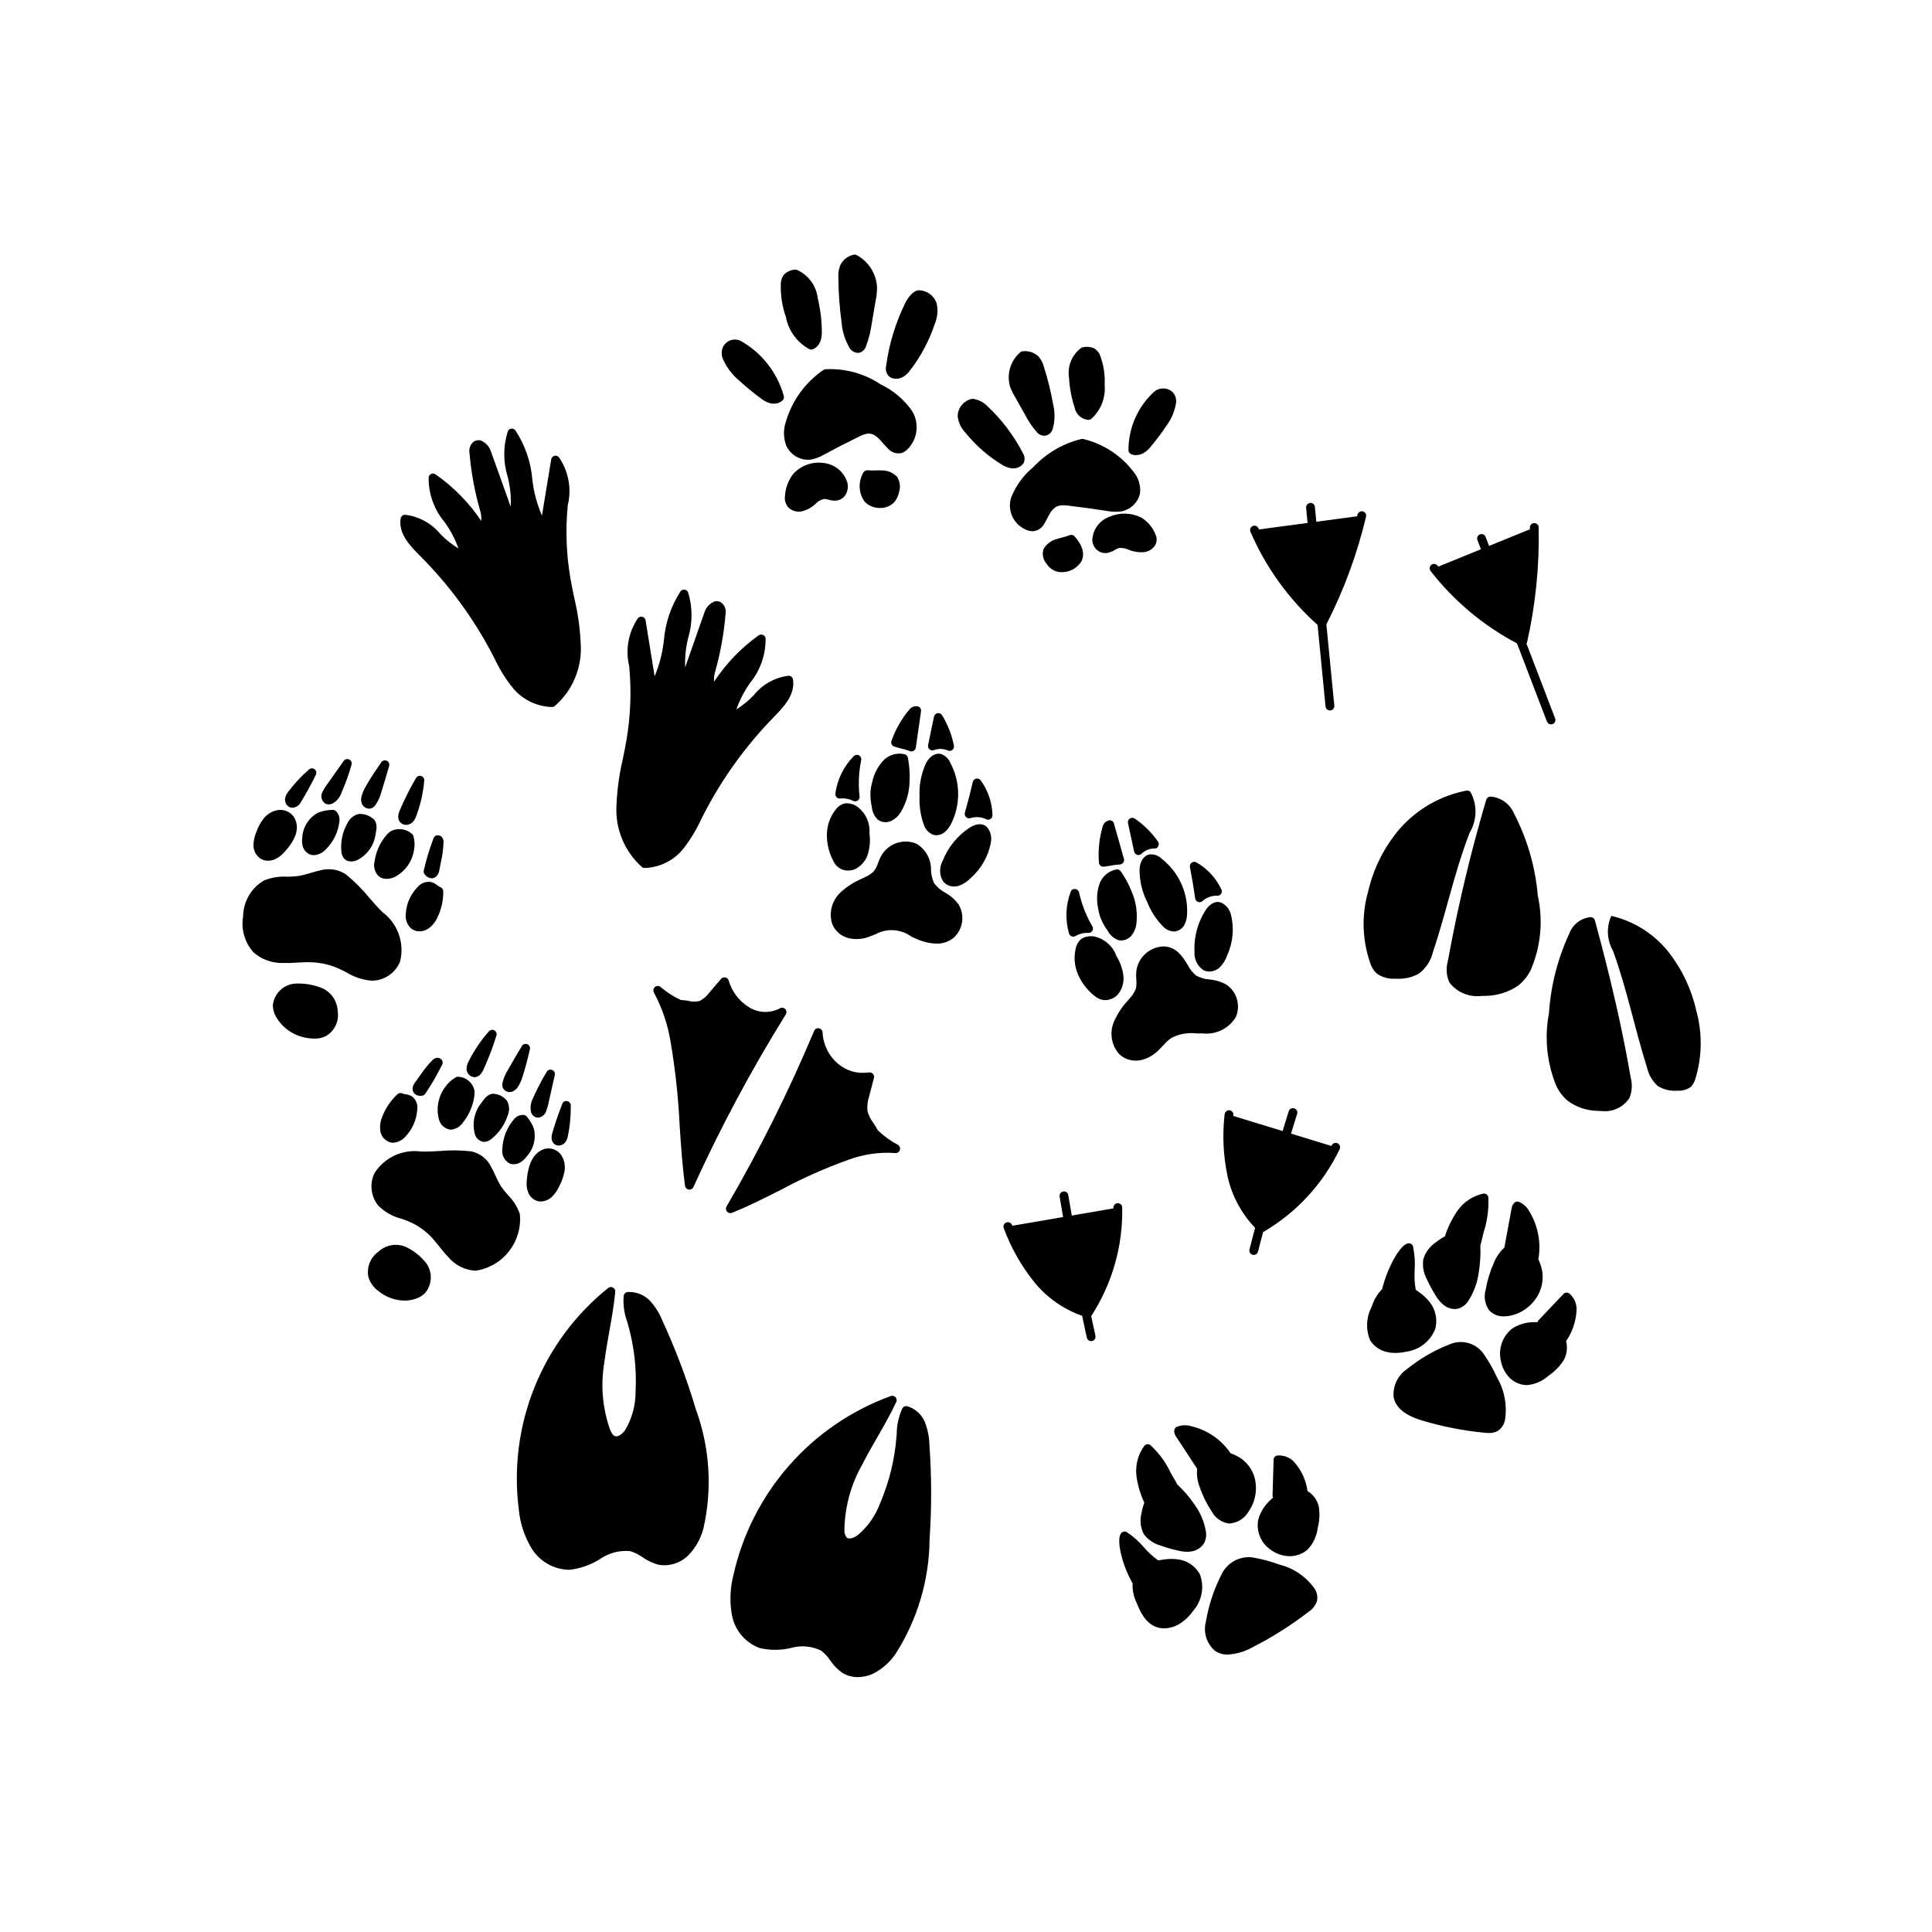 <?xml version="1.0" encoding="UTF-8"?>
<!-- Uploaded to: ICON Repo, www.iconrepo.com, Generator: ICON Repo Mixer Tools -->
<svg fill="#000000" width="800px" height="800px" version="1.1" viewBox="144 144 512 512" xmlns="http://www.w3.org/2000/svg">
 <g>
  <path d="m571.01 386.72c-1.34 2.977-1.176 6.414 0.441 9.246 3.699 10.09 5.766 20.66 9.012 30.895 0.414 1.941 1.449 3.695 2.945 4.996 1.535 0.914 3.312 1.328 5.09 1.188 1.277 0.102 2.551-0.258 3.586-1.012 0.566-0.586 0.977-1.305 1.195-2.09 1.801-5.84 1.902-12.07 0.293-17.965-1.254-5.695-3.766-11.039-7.356-15.637-3.828-4.84-9.191-8.234-15.207-9.621z"/>
  <path d="m483.07 558.64c-2.332-0.867-4.738-1.508-7.191-1.91-3.426-0.414-6.727 1.422-8.184 4.547-1.996 3.914-3.383 8.113-4.113 12.445-0.754 2.816 0.16 5.812 2.356 7.727 1.016 0.695 2.223 1.055 3.449 1.027 2.316-0.137 4.57-0.805 6.586-1.957 5.176-2.637 10.098-5.746 14.703-9.289 1.059-0.672 1.871-1.672 2.312-2.844 0.27-1.133 0.066-2.328-0.559-3.309-2.242-3.203-5.562-5.492-9.359-6.438z"/>
  <path d="m242.89 403.89c3.148-0.16 5.922-2.117 7.125-5.027 1.246-4.894-0.57-10.062-4.606-13.098-1.219-1.176-2.336-2.461-3.519-3.816h0.004c-1.855-2.273-3.934-4.356-6.199-6.211v-0.004c-1.996-1.328-4.465-1.727-6.777-1.094-0.91 0.188-1.797 0.457-2.688 0.723-1.023 0.34-2.07 0.602-3.133 0.793-1.023 0.129-2.055 0.188-3.086 0.176-2.078-0.117-4.156 0.23-6.086 1.02-3.344 1.973-5.422 5.539-5.492 9.422-0.598 3.465 0.418 7.012 2.762 9.629 2.141 1.855 4.894 2.856 7.727 2.801 1.301 0.031 2.602-0.004 3.894-0.105 1.215-0.062 2.445-0.133 3.652-0.098 2.539 0.09 5.035 0.668 7.352 1.707 0.664 0.301 1.32 0.641 1.977 0.973 2.059 1.277 4.398 2.035 6.812 2.215 0.094 0 0.188 0 0.281-0.004z"/>
  <path d="m229.48 405.91c-2.363-0.98-4.922-1.402-7.473-1.23-2.996 0.32-5.363 2.676-5.699 5.668 0.004 1.004 0.246 1.992 0.707 2.879 1.781 3.242 5.012 5.43 8.68 5.887 0.543 0.086 1.086 0.129 1.633 0.133 1.059 0.023 2.106-0.211 3.051-0.68 2.289-1.328 3.527-3.926 3.117-6.539-0.082-2.633-1.633-4.996-4.016-6.117z"/>
  <path d="m215.05 372.1c0.523-0.004 1.043-0.094 1.535-0.273 0.961-0.379 1.824-0.977 2.516-1.746 3.367-3.512 4.363-6.637 2.965-9.285h0.004c-0.879-1.531-2.598-2.371-4.344-2.129-1.547 0.23-2.941 1.051-3.894 2.293-0.836 1.09-1.492 2.312-1.934 3.617-0.469 1.086-0.715 2.258-0.727 3.441 0.004 1.445 0.734 2.789 1.945 3.578 0.586 0.336 1.254 0.512 1.934 0.504z"/>
  <path d="m224.11 365.91c-0.121 0.785-0.082 1.59 0.117 2.356 0.266 0.961 0.945 1.754 1.855 2.156 0.348 0.137 0.715 0.207 1.09 0.207 1.176-0.07 2.281-0.594 3.086-1.457 2.086-2 3.394-4.676 3.691-7.551 0.137-0.977-0.203-1.957-0.914-2.644-0.242-0.242-0.574-0.371-0.914-0.352-1.355 0.012-2.691 0.285-3.941 0.801-2.375 1.324-3.91 3.769-4.07 6.484z"/>
  <path d="m234.46 369.58c0.02 0.75 0.309 1.469 0.812 2.027 0.48 0.461 1.125 0.707 1.789 0.688 0.555-0.008 1.098-0.129 1.602-0.359 2.629-1.328 4.441-3.859 4.856-6.777l0.059-0.309c0.227-1.094 0.641-3.125-1.062-4.144-1.004-0.746-2.25-1.098-3.5-0.98-1.305 0.328-2.391 1.23-2.957 2.449-1.273 2.25-1.832 4.832-1.598 7.406z"/>
  <path d="m243.25 372.39c-0.312 1.336 0.066 2.742 1.016 3.738 0.609 0.531 1.398 0.812 2.207 0.789 0.707-0.012 1.402-0.168 2.043-0.469 2.738-1.387 4.66-3.988 5.176-7.016 0.266-1.266 0.227-2.574-0.113-3.824-0.066-0.25-0.211-0.473-0.418-0.629-1.535-1.352-3.738-1.641-5.57-0.727-0.445 0.293-0.844 0.652-1.18 1.066-1.719 2-2.816 4.457-3.16 7.07z"/>
  <path d="m251.54 386.15c-0.188 1.449 0.336 2.902 1.406 3.902 0.633 0.5 1.418 0.766 2.223 0.758 0.762-0.004 1.508-0.211 2.16-0.602 1.09-0.723 1.961-1.73 2.516-2.914 1.102-2.191 1.66-4.621 1.617-7.074 0.008-0.504-0.305-0.953-0.781-1.121-0.273-0.125-0.531-0.281-0.766-0.473-0.512-0.434-1.117-0.742-1.77-0.906-1.344-0.176-2.688 0.363-3.535 1.422-1.84 1.887-2.93 4.375-3.07 7.008z"/>
  <path d="m258.4 376.75c0.453 0 0.887-0.168 1.219-0.473 0.449-0.465 0.738-1.066 0.816-1.707l0.453-2.316c0.387-1.699 0.605-3.43 0.656-5.168 0.008-0.539-0.211-1.059-0.605-1.426-0.336-0.238-0.746-0.344-1.156-0.301-0.391 0.074-0.719 0.34-0.871 0.707-1.062 2.805-1.934 5.68-2.609 8.602-0.082 0.34-0.012 0.703 0.199 0.984 0.387 0.598 1.023 0.996 1.73 1.086 0.059 0.008 0.113 0.012 0.168 0.012z"/>
  <path d="m251.63 362.6c0.594-0.004 1.16-0.223 1.605-0.617 0.527-0.508 0.91-1.145 1.121-1.848 1.102-2.988 1.801-6.109 2.074-9.281 0.043-0.543-0.297-1.043-0.816-1.203-0.52-0.164-1.086 0.059-1.355 0.531-1.645 2.801-3.106 5.707-4.371 8.703-0.719 1.75-0.203 2.711 0.359 3.203 0.383 0.336 0.875 0.52 1.383 0.512z"/>
  <path d="m241.83 358.3c0.258 0 0.512-0.051 0.746-0.152 0.34-0.168 0.633-0.414 0.855-0.715 0.734-1.02 1.27-2.168 1.582-3.383 0.676-2.125 1.309-4.269 2.117-7.059l-0.004-0.004c0.156-0.551-0.105-1.133-0.625-1.375-0.516-0.246-1.133-0.078-1.461 0.391-1.41 2.062-2.875 4.195-4.129 6.434l0.004 0.004c-0.496 0.812-0.867 1.691-1.109 2.613-0.195 0.684-0.141 1.418 0.152 2.066 0.352 0.711 1.074 1.168 1.871 1.18z"/>
  <path d="m230.15 356.91c0.289 0.168 0.621 0.254 0.953 0.254 0.391-0.008 0.777-0.102 1.125-0.281 1.062-0.633 1.867-1.625 2.269-2.797 1.055-2.41 1.945-4.894 2.664-7.426 0.164-0.551-0.094-1.137-0.609-1.387-0.512-0.25-1.133-0.09-1.461 0.375l-4.441 6.277-0.004 0.004c-0.453 0.594-0.844 1.234-1.164 1.906-0.625 1.043-0.332 2.387 0.668 3.074z"/>
  <path d="m220.84 357.94c0.215 0.078 0.445 0.121 0.68 0.121 0.98-0.074 1.848-0.676 2.262-1.57 1.34-2.164 2.555-4.391 3.941-7.199v0.004c0.238-0.512 0.082-1.117-0.375-1.449-0.457-0.328-1.082-0.289-1.492 0.102-2.082 1.801-3.957 3.828-5.594 6.047-0.375 0.484-0.621 1.062-0.711 1.672-0.137 0.961 0.395 1.895 1.289 2.273z"/>
  <path d="m281.76 465.72c-0.652-1.898-1.734-3.625-3.16-5.035-0.664-0.727-1.273-1.492-1.832-2.301-0.543-0.879-1.02-1.801-1.426-2.754-0.375-0.812-0.746-1.629-1.191-2.402-1.016-2.082-2.926-3.586-5.188-4.09v-0.008c-2.801-0.324-5.629-0.359-8.438-0.102-1.727 0.098-3.387 0.184-4.961 0.137h0.004c-4.887-0.664-9.707 1.582-12.34 5.75-1.324 2.789-0.953 6.086 0.953 8.512 1.695 1.727 3.828 2.949 6.172 3.539 0.66 0.23 1.312 0.461 1.945 0.723h-0.004c2.211 0.922 4.207 2.285 5.871 4.004 0.801 0.832 1.52 1.738 2.242 2.641 0.777 0.973 1.555 1.949 2.422 2.84v0.004c1.77 2.07 4.293 3.356 7.012 3.57h0.203-0.004c7.293-1.074 12.453-7.691 11.719-15.027z"/>
  <path d="m251.31 474.34c-2.406-0.926-5.129-0.395-7.012 1.367-2.125 1.5-3.176 4.109-2.684 6.668 0.441 1.496 1.363 2.809 2.621 3.734 1.965 1.621 4.426 2.523 6.973 2.562 0.969 0.004 1.934-0.148 2.859-0.453 0.941-0.289 1.805-0.793 2.516-1.477 1.953-2.231 2.121-5.504 0.414-7.926-1.492-1.941-3.449-3.481-5.688-4.477z"/>
  <path d="m286.39 462.28c0.301 0.082 0.609 0.125 0.922 0.125 1.09-0.031 2.133-0.461 2.926-1.207 0.836-0.824 1.508-1.797 1.984-2.871 0.648-1.203 1.109-2.5 1.363-3.848 0.285-1.504-0.016-3.062-0.844-4.352-0.969-1.426-2.734-2.086-4.398-1.648-2.789 0.836-4.391 3.68-4.754 8.457-0.117 1.016 0.004 2.043 0.355 3 0.41 1.117 1.312 1.98 2.445 2.344z"/>
  <path d="m278.96 452.29c0.367 0.168 0.77 0.254 1.176 0.25 0.562-0.004 1.117-0.148 1.613-0.418 0.676-0.387 1.27-0.902 1.746-1.52 1.836-1.965 2.602-4.695 2.051-7.328-0.422-1.238-1.082-2.379-1.945-3.363-0.223-0.281-0.562-0.449-0.922-0.449-0.969-0.027-1.895 0.41-2.488 1.172-1.863 2.176-2.941 4.918-3.059 7.777-0.254 1.547 0.473 3.09 1.828 3.879z"/>
  <path d="m272.29 446.62h0.043c0.723-0.047 1.41-0.336 1.945-0.824 1.996-1.605 3.481-3.762 4.269-6.203 0.523-1.219 0.477-2.609-0.129-3.793-0.719-0.98-1.793-1.641-2.992-1.844l-0.004-0.004c-1.871-0.512-3.039 1.188-3.684 2.09l-0.188 0.254c-1.816 2.273-2.465 5.262-1.75 8.082 0.242 1.215 1.254 2.125 2.488 2.242z"/>
  <path d="m263.31 443.36c0.062 0.004 0.133 0.012 0.195 0.012v-0.004c1.281-0.102 2.445-0.789 3.156-1.859 1.645-2.035 2.699-4.481 3.043-7.074 0.082-0.523 0.086-1.051 0.012-1.574-0.477-1.945-2.152-3.356-4.148-3.504-0.258-0.039-0.523 0.008-0.754 0.137-1.121 0.621-2.082 1.492-2.809 2.543-1.828 2.418-2.465 5.535-1.723 8.473 0.316 1.492 1.523 2.625 3.027 2.852z"/>
  <path d="m250.68 433.79c-0.453-0.238-1.004-0.156-1.367 0.199-1.789 1.664-3.164 3.715-4.027 5.996-0.508 1.191-0.68 2.496-0.484 3.773 0.234 1.559 1.441 2.793 2.996 3.062 0.121 0.016 0.246 0.023 0.371 0.023 1.305-0.086 2.512-0.707 3.344-1.715 1.789-1.902 2.867-4.363 3.055-6.969 0.238-1.316-0.25-2.66-1.273-3.523-0.547-0.359-1.168-0.582-1.816-0.648-0.273-0.031-0.543-0.098-0.797-0.199z"/>
  <path d="m255.88 434.38c0.355-0.066 0.668-0.281 0.863-0.586 1.652-2.473 3.144-5.047 4.465-7.711 0.16-0.348 0.141-0.75-0.047-1.082-0.234-0.348-0.594-0.59-1-0.676-0.547-0.039-1.082 0.16-1.473 0.547-1.23 1.246-2.344 2.606-3.32 4.059l-1.344 1.883v0.004c-0.402 0.488-0.645 1.09-0.691 1.723-0.008 0.516 0.211 1.012 0.598 1.355 0.418 0.352 0.949 0.531 1.492 0.512 0.152 0 0.305-0.008 0.457-0.027z"/>
  <path d="m269.73 429.46c0.703 0 1.637-0.363 2.371-1.938v-0.004c1.34-2.953 2.496-5.988 3.457-9.086 0.168-0.523-0.051-1.094-0.527-1.367-0.477-0.277-1.082-0.18-1.449 0.23-2.102 2.379-3.887 5.016-5.32 7.848-0.371 0.621-0.582 1.324-0.613 2.047-0.035 1.137 0.797 2.109 1.922 2.258 0.051 0.004 0.105 0.012 0.16 0.012z"/>
  <path d="m279.06 433.41c0.223 0 0.445-0.039 0.66-0.109 0.652-0.242 1.203-0.699 1.562-1.297 0.504-0.801 0.895-1.664 1.164-2.57 0.82-2.469 1.441-5.066 1.988-7.356h-0.004c0.137-0.559-0.16-1.137-0.695-1.352-0.535-0.215-1.148-0.008-1.445 0.488-1.484 2.496-2.621 4.418-3.715 6.363l0.004-0.004c-0.664 1.051-1.141 2.203-1.414 3.414-0.082 0.375-0.07 0.766 0.039 1.133 0.152 0.461 0.48 0.844 0.914 1.062 0.293 0.148 0.613 0.227 0.941 0.227z"/>
  <path d="m286.06 440.11c0.172 0.051 0.348 0.078 0.523 0.078 0.992-0.082 1.84-0.75 2.148-1.695 0.277-0.691 0.484-1.402 0.621-2.133l1.672-7.473c0.129-0.562-0.172-1.133-0.711-1.344-0.535-0.211-1.145 0.004-1.434 0.504-1.355 2.25-2.57 4.586-3.633 6.988-0.57 1.078-0.766 2.316-0.551 3.519 0.148 0.723 0.668 1.312 1.363 1.555z"/>
  <path d="m294.32 435.81c-0.555-0.125-1.121 0.184-1.312 0.719-1.141 2.953-1.957 5.344-2.648 7.742-0.613 2.125 0.418 2.898 0.891 3.129v0.004c0.258 0.125 0.539 0.188 0.82 0.188 0.656-0.016 1.273-0.316 1.691-0.824 0.367-0.477 0.613-1.035 0.723-1.625 0.551-2.684 0.812-5.418 0.777-8.156l-1.168-0.031 1.168 0.023c0.012-0.566-0.387-1.059-0.941-1.168z"/>
  <path d="m319.55 494c-0.75-1.871-1.816-3.602-3.148-5.117-1.551-1.707-3.789-2.621-6.094-2.481-0.527 0.059-0.949 0.465-1.027 0.992-0.195 2.336 0.125 4.691 0.941 6.891l0.215 0.754c1.641 5.785 2.316 11.805 2 17.809 0.004 3.566-0.949 7.07-2.766 10.137-0.676 0.984-1.836 1.895-2.672 1.609-0.5-0.172-0.922-0.727-1.348-1.801-2.019-5.738-2.523-11.895-1.473-17.887 0.34-2.707 0.832-5.445 1.305-8.102 0.609-3.406 1.238-6.922 1.57-10.445 0.043-0.469-0.199-0.914-0.613-1.137-0.414-0.227-0.922-0.18-1.289 0.125-17.598 14.148-26.559 36.441-23.645 58.836 0.363 3.672 1.559 7.211 3.492 10.352 2.117 3.277 5.695 5.32 9.59 5.477 0.133 0 0.266 0 0.398-0.004 2.797-0.324 5.484-1.262 7.875-2.75 2.375-1.699 5.289-2.473 8.195-2.184 1.16 0.379 2.262 0.926 3.262 1.625 1.266 0.902 2.684 1.57 4.188 1.977 2.945 0.504 5.949-0.477 8.027-2.621 1.863-1.961 3.195-4.363 3.875-6.981 2.398-10.496 1.707-21.465-2-31.574-2.391-8.035-5.352-15.887-8.859-23.5z"/>
  <path d="m389.18 521.05c-0.812-2.117-2.566-3.738-4.742-4.379-0.516-0.133-1.059 0.105-1.309 0.578-0.969 2.125-1.477 4.43-1.492 6.766l-0.059 0.793c-0.484 5.996-1.926 11.875-4.273 17.41-1.207 3.348-3.273 6.316-5.992 8.613-0.949 0.699-2.273 1.188-2.938 0.641v-0.004c-0.461-0.609-0.676-1.367-0.602-2.129 0.125-6.082 1.77-12.031 4.781-17.312 1.238-2.43 2.629-4.852 3.969-7.191 1.719-2.992 3.492-6.082 4.992-9.273l0.004-0.004c0.203-0.426 0.129-0.934-0.191-1.285-0.32-0.344-0.816-0.465-1.258-0.309-21.078 7.66-36.797 25.535-41.699 47.418-0.926 3.555-1.047 7.269-0.352 10.875 0.797 3.894 3.547 7.102 7.273 8.484 2.68 0.629 5.461 0.641 8.145 0.035 2.715-0.82 5.637-0.582 8.18 0.664 0.938 0.738 1.75 1.617 2.414 2.606 0.848 1.262 1.914 2.363 3.152 3.25 1.254 0.773 2.699 1.176 4.172 1.156 1.418-0.008 2.82-0.332 4.098-0.945 2.383-1.23 4.418-3.047 5.914-5.273 5.785-9.059 8.895-19.566 8.98-30.312 0.566-8.332 0.551-16.691-0.039-25.023-0.047-2-0.43-3.977-1.129-5.848z"/>
  <path d="m314.84 374.02h0.016c4.004-0.117 7.754-1.992 10.25-5.125 1.832-2.348 3.387-4.902 4.629-7.613l0.664-1.309c4.914-9.582 11.25-18.371 18.785-26.066 2.371-2.434 5.625-5.766 4.965-9.852v0.004c-0.094-0.566-0.578-0.98-1.152-0.98h-0.012 0.004c-3.641 0.441-6.961 2.297-9.242 5.168-1.367 1.434-2.91 2.695-4.59 3.754 0.863-2.484 2.074-4.832 3.59-6.977 2.738-3.34 4.207-7.535 4.144-11.848-0.051-0.41-0.312-0.758-0.688-0.922-0.379-0.156-0.809-0.113-1.148 0.117-4.664 3.332-8.672 7.5-11.82 12.293-0.074-0.945 0.035-1.895 0.324-2.797 1.379-4.926 2.293-9.977 2.719-15.074 0.23-1.129-0.168-2.297-1.043-3.051-0.578-0.418-1.324-0.535-2-0.309-1.238 0.551-2.176 1.613-2.57 2.906l-5.086 14.516c-0.109-2.633 0.16-5.269 0.801-7.824 1.195-3.934 1.188-8.141-0.031-12.07-0.16-0.383-0.516-0.648-0.926-0.703-0.414-0.051-0.82 0.121-1.074 0.449-2.527 3.902-4.043 8.371-4.41 13.008-0.363 3.273-1.191 6.477-2.457 9.516l-2.394-14.828c-0.07-0.441-0.387-0.805-0.816-0.93-0.426-0.133-0.895-0.004-1.195 0.328-2.543 3.727-3.391 8.355-2.332 12.742l0.043 0.512h0.004c0.559 6.324 0.309 12.695-0.75 18.957-0.281 1.684-0.625 3.367-0.969 5.047v0.004c-0.949 4.012-1.516 8.102-1.691 12.219-0.418 6.242 2.07 12.324 6.738 16.488 0.207 0.16 0.461 0.25 0.723 0.25z"/>
  <path d="m274.44 317.32 0.668 1.293v0.004c1.273 2.719 2.859 5.277 4.734 7.625 2.57 3.144 6.379 5.012 10.434 5.121h0.023c0.258 0.004 0.508-0.086 0.711-0.246 4.75-4.117 7.301-10.223 6.887-16.496-0.18-4.125-0.758-8.219-1.727-12.23-0.348-1.676-0.703-3.356-0.988-5.039-1.082-6.258-1.34-12.629-0.766-18.953l0.043-0.496c1.082-4.402 0.215-9.055-2.383-12.773-0.301-0.324-0.762-0.445-1.188-0.316s-0.738 0.484-0.812 0.922l-2.453 14.906-0.004 0.004c-1.316-3.055-2.176-6.285-2.551-9.59-0.379-4.652-1.926-9.129-4.504-13.02-0.254-0.324-0.66-0.492-1.07-0.438-0.41 0.055-0.758 0.32-0.922 0.699-1.242 3.93-1.254 8.145-0.027 12.078 0.668 2.586 0.938 5.254 0.805 7.922l-5.238-14.629c-0.41-1.285-1.348-2.336-2.578-2.887-0.688-0.234-1.441-0.125-2.031 0.289-0.887 0.75-1.297 1.918-1.074 3.055 0.438 5.109 1.367 10.16 2.781 15.086 0.301 0.914 0.41 1.879 0.324 2.84-3.238-4.832-7.348-9.016-12.113-12.344-0.336-0.238-0.77-0.281-1.141-0.113-0.375 0.164-0.633 0.512-0.684 0.918-0.062 4.332 1.438 8.543 4.231 11.859 1.551 2.144 2.785 4.496 3.676 6.988-1.738-1.055-3.336-2.324-4.754-3.781-2.348-2.879-5.723-4.731-9.414-5.156h-0.004c-0.57 0-1.055 0.41-1.152 0.973-0.676 4.094 2.652 7.426 5.078 9.855 7.676 7.672 14.145 16.461 19.184 26.07z"/>
  <path d="m430.63 260.33c-4.898 1.18-9.344 3.769-12.781 7.449-2.629 2.148-4.656 4.938-5.891 8.098-1.117 3.539 0.746 7.332 4.231 8.613 0.453 0.184 0.938 0.285 1.43 0.293 0.07 0 0.145 0 0.211-0.004 1.238-0.137 2.328-0.875 2.91-1.973 0.285-0.469 0.547-0.965 0.812-1.473 0.82-1.586 1.531-2.953 3.152-3.332h0.004c0.824-0.129 1.664-0.125 2.488 0.012 3.387 0.398 6.754 0.859 10.145 1.387 1.16 0.234 2.348 0.289 3.523 0.164 2.598-0.352 4.699-2.289 5.258-4.852 0.215-2.094-0.438-4.18-1.805-5.777-3.281-4.269-7.918-7.297-13.152-8.578-0.172-0.055-0.355-0.062-0.535-0.027z"/>
  <path d="m443.74 264.35c0.398 0.176 0.828 0.262 1.262 0.258 0.707-0.008 1.402-0.191 2.023-0.527 0.742-0.438 1.395-1.012 1.922-1.695 1.496-1.77 2.887-3.625 4.164-5.562 1.297-1.738 2.164-3.762 2.531-5.902 0.23-1.219-0.219-2.465-1.168-3.262-1.348-0.984-3.184-0.965-4.508 0.055-4.422 3.988-6.938 9.668-6.914 15.625 0.02 0.441 0.285 0.832 0.688 1.012z"/>
  <path d="m432.38 255.27h0.07c0.258 0 0.512-0.086 0.719-0.242 2.562-2.266 3.887-5.617 3.57-9.02 0.148-2.656-0.258-5.316-1.195-7.805-0.285-0.77-0.82-1.422-1.52-1.855-0.961-0.441-2.043-0.555-3.07-0.312-0.16 0.031-0.312 0.094-0.449 0.18-2.457 1.832-3.691 4.883-3.199 7.906 0.152 2.691 0.652 5.348 1.488 7.91 0.336 1.758 1.801 3.082 3.586 3.238z"/>
  <path d="m412.9 249.01 2.769 4.945c0.859 1.664 1.918 3.219 3.156 4.625 0.469 0.547 1.141 0.875 1.859 0.906h0.121c1.047-0.094 1.926-0.836 2.191-1.855 0.57-2.062 0.613-4.234 0.125-6.316-0.602-3.461-1.441-6.875-2.516-10.215-0.254-0.988-0.742-1.902-1.426-2.656-1.094-1.023-2.578-1.52-4.07-1.363-0.289 0.008-0.562 0.121-0.77 0.324-2.543 2.211-3.594 5.684-2.707 8.934 0.328 0.934 0.75 1.828 1.266 2.672z"/>
  <path d="m412.44 268.12c1.117 0.059 2.18-0.465 2.816-1.383 0.402-0.836 0.344-1.82-0.156-2.598-2.422-4.723-5.648-8.984-9.535-12.598-1.016-1.008-2.332-1.656-3.75-1.852-0.129-0.004-0.254 0.012-0.379 0.043-2.113 0.516-3.613 2.394-3.641 4.57 0.191 1.672 0.938 3.231 2.113 4.434 2.691 3.324 5.934 6.164 9.586 8.395 0.762 0.504 1.629 0.836 2.535 0.969 0.137 0.012 0.273 0.02 0.41 0.02z"/>
  <path d="m430.54 292.84c1.02-1.934 0.43-4.188-1.75-6.699v-0.004c-0.328-0.371-0.859-0.5-1.324-0.312-0.625 0.238-1.266 0.438-1.918 0.602-0.523 0.137-1.047 0.281-1.559 0.453v-0.004c-1.434 0.375-2.66 1.305-3.414 2.578-0.453 1.293-0.203 2.727 0.652 3.793 0.527 0.859 1.289 1.551 2.195 1.996 0.609 0.266 1.273 0.398 1.938 0.387 2.094 0.027 4.055-1.027 5.18-2.789z"/>
  <path d="m446.39 281.13c-2.648-1.289-5.734-1.352-8.438-0.164-2.617 0.973-4.387 3.43-4.481 6.223 0.059 1.004 0.523 1.941 1.289 2.594 0.605 0.512 1.375 0.793 2.168 0.793 0.148 0 0.293-0.012 0.438-0.031 0.738-0.129 1.445-0.398 2.078-0.801 0.332-0.215 0.695-0.383 1.074-0.504 0.859-0.09 1.73 0.055 2.516 0.418 1.336 0.57 2.789 0.797 4.234 0.656 1.195-0.152 2.262-0.844 2.887-1.875 0.48-0.902 0.488-1.98 0.02-2.887-0.746-1.848-2.074-3.402-3.785-4.422z"/>
  <path d="m352.32 255.59c-0.777 2.156-0.742 4.519 0.098 6.652 1.07 2.188 3.281 3.586 5.719 3.606 0.293 0 0.586-0.023 0.875-0.07 1.203-0.25 2.359-0.703 3.414-1.336 2.977-1.613 6.086-3.203 9.238-4.734 0.723-0.414 1.52-0.688 2.344-0.801 1.656-0.133 2.773 1.16 4.074 2.637 0.414 0.461 0.82 0.926 1.25 1.344 0.867 0.977 2.18 1.434 3.469 1.203 0.566-0.164 1.086-0.457 1.52-0.859 2.894-2.715 3.441-7.109 1.305-10.449-2.102-2.961-4.922-5.336-8.199-6.894-4.336-2.898-9.492-4.312-14.699-4.039-0.199 0.023-0.391 0.098-0.551 0.215-4.734 3.254-8.211 8.027-9.855 13.527z"/>
  <path d="m339.94 244.9c1.828 1.688 3.754 3.266 5.766 4.727 0.711 0.562 1.523 0.984 2.394 1.238 0.309 0.07 0.629 0.109 0.949 0.109 0.875 0.023 1.73-0.297 2.375-0.891 0.289-0.293 0.406-0.715 0.305-1.113-1.723-6.254-5.891-11.551-11.562-14.695-1.609-0.707-3.496-0.121-4.418 1.379-0.621 1.145-0.652 2.523-0.078 3.699 0.988 2.144 2.449 4.043 4.269 5.547z"/>
  <path d="m358.5 236.54c0.289 0.129 0.617 0.133 0.91 0.012 1.102-0.449 2.41-1.609 2.387-4.562-0.02-3.039-0.387-6.066-1.098-9.023-0.398-3.281-2.496-6.117-5.519-7.457-0.172-0.059-0.355-0.078-0.535-0.059-1.094 0.078-2.121 0.555-2.887 1.34-0.527 0.691-0.82 1.539-0.836 2.414-0.098 2.981 0.355 5.953 1.336 8.766 0.691 3.648 2.981 6.797 6.242 8.57z"/>
  <path d="m369.12 236.16c0.449 0.797 1.273 1.305 2.188 1.355 0.18 0 0.359-0.023 0.535-0.07 0.762-0.254 1.363-0.844 1.629-1.602 0.742-1.953 1.258-3.984 1.539-6.055l1.062-6.231 0.004 0.004c0.219-1.074 0.34-2.168 0.355-3.266-0.137-3.637-2.18-6.934-5.375-8.672-0.277-0.156-0.605-0.191-0.91-0.102-1.52 0.348-2.797 1.371-3.473 2.773-0.406 1.031-0.574 2.141-0.5 3.246 0.035 3.984 0.316 7.957 0.852 11.902 0.184 2.367 0.898 4.664 2.094 6.715z"/>
  <path d="m381.47 244.38c0.543-0.004 1.082-0.125 1.578-0.352 0.852-0.449 1.586-1.098 2.141-1.887 2.824-3.668 5.019-7.785 6.488-12.172 0.73-1.684 0.941-3.543 0.605-5.344-0.594-2.148-2.527-3.652-4.758-3.695-0.129-0.008-0.262 0.004-0.387 0.035-1.422 0.34-2.68 2.215-3.203 3.266-2.594 5.258-4.312 10.902-5.098 16.715-0.219 0.93 0.008 1.91 0.613 2.648 0.539 0.527 1.266 0.809 2.019 0.785z"/>
  <path d="m377.23 278.62c1.328 0.035 2.613-0.453 3.586-1.355 0.73-0.793 1.23-1.77 1.438-2.824 0.453-1.375 0.258-2.879-0.535-4.09-1.074-1.113-2.562-1.727-4.109-1.691-0.531-0.023-1.066-0.016-1.617 0.004-0.68 0.035-1.363 0.023-2.039-0.039-0.527-0.043-1.023 0.258-1.23 0.746-1.344 2.394-1.184 5.352 0.414 7.582 1.031 1.059 2.445 1.66 3.926 1.668z"/>
  <path d="m362.33 266.7c-3.019-0.441-6.062 0.641-8.121 2.894-1.32 1.703-2.082 3.773-2.184 5.926-0.172 1.141 0.215 2.289 1.043 3.09 0.887 0.777 2.07 1.121 3.234 0.938 1.469-0.32 2.82-1.043 3.898-2.086 0.594-0.637 1.367-1.07 2.219-1.242 0.395 0.016 0.789 0.082 1.168 0.199 0.738 0.242 1.523 0.316 2.297 0.211 0.891-0.164 1.676-0.691 2.164-1.457 0.605-0.973 0.789-2.144 0.516-3.258-0.848-2.828-3.297-4.879-6.234-5.215z"/>
  <path d="m365.58 373.31c0.805 0.902 1.965 1.414 3.176 1.398 0.719 0 1.426-0.164 2.066-0.484 1.582-0.863 2.746-2.328 3.231-4.066 0.457-1.59 0.598-3.258 0.41-4.902l-0.035-0.43h0.004c0.184-2.633-0.926-5.195-2.977-6.859-1.008-0.812-2.301-1.195-3.59-1.059-0.977 0.258-1.84 0.848-2.43 1.668-1.48 1.898-2.289 4.234-2.301 6.637-0.016 2.316 0.516 4.602 1.555 6.672 0.23 0.516 0.527 0.992 0.891 1.426z"/>
  <path d="m376.54 361.14c0.59 0.492 1.34 0.758 2.109 0.746 0.555 0 1.098-0.125 1.598-0.359 1.008-0.504 1.852-1.285 2.434-2.25 1.488-2.465 2.305-5.281 2.359-8.16 0.113-2.113-0.039-4.231-0.445-6.309-0.078-0.434-0.391-0.789-0.812-0.922-2.176-0.523-4.461 0.211-5.918 1.902-1.336 1.551-2.266 3.406-2.703 5.402-0.258 0.906-0.422 1.832-0.488 2.769-0.031 1.312 0.094 2.625 0.371 3.906 0.105 1.23 0.633 2.387 1.496 3.273z"/>
  <path d="m391.23 365.2c0.297 0.098 0.605 0.145 0.918 0.145 0.848-0.02 1.656-0.332 2.293-0.891 0.699-0.633 1.266-1.398 1.668-2.254 2.484-5.031 2.406-10.949-0.199-15.918-0.445-1.145-1.355-2.039-2.504-2.465-1.477-0.379-3.012 0.574-4.012 2.445-1.266 2.762-1.852 5.793-1.703 8.828-0.117 2.562 0.277 5.121 1.16 7.531 0.379 1.164 1.246 2.106 2.379 2.578z"/>
  <path d="m400.98 363.32c-3.273 2.148-5.793 5.269-7.207 8.918-0.887 1.668-0.836 3.676 0.133 5.297 0.711 0.906 1.809 1.426 2.961 1.402 0.418 0 0.836-0.062 1.234-0.184 1.215-0.441 2.305-1.164 3.184-2.109 2.844-2.508 4.734-5.918 5.352-9.656 0.195-1.309-0.156-2.641-0.977-3.68-1.043-1.18-2.84-1.18-4.68 0.012z"/>
  <path d="m394.46 380.56c-1.145-0.605-2.137-1.457-2.906-2.5-0.488-1.059-0.766-2.203-0.828-3.367 0.102-2.883-1.359-5.594-3.828-7.09-3.559-1.504-7.676-0.027-9.465 3.394-0.281 0.551-0.527 1.121-0.738 1.707-0.234 0.719-0.57 1.398-0.992 2.027-0.664 0.734-1.484 1.312-2.402 1.688l-0.809 0.395c-2.141 0.895-4.109 2.164-5.812 3.746-2.258 2.144-3.086 5.394-2.125 8.355 0.789 1.867 2.422 3.25 4.391 3.723 1.789 0.402 3.652 0.266 5.363-0.387 0.586-0.203 1.16-0.441 1.73-0.684 3.039-1.645 6.758-1.379 9.531 0.68 0.473 0.211 0.949 0.422 1.422 0.621v-0.004c1.637 0.742 3.406 1.148 5.203 1.203 1.688 0.047 3.332-0.531 4.617-1.625 2.426-2.277 2.926-5.945 1.195-8.789-0.941-1.277-2.152-2.336-3.547-3.094z"/>
  <path d="m371.64 344.18c-0.453-0.238-1.008-0.156-1.371 0.199-2.668 2.684-4.383 6.168-4.887 9.914-0.047 0.355 0.066 0.711 0.316 0.965 0.242 0.262 0.598 0.395 0.953 0.355 1.195-0.113 2.398 0.105 3.473 0.633 0.16 0.078 0.34 0.121 0.516 0.121 0.242-0.004 0.48-0.078 0.676-0.219 0.352-0.246 0.535-0.664 0.48-1.086-0.367-3.215-0.219-6.469 0.441-9.633 0.094-0.504-0.148-1.008-0.598-1.25z"/>
  <path d="m385.54 343.13c0.199 0 0.398-0.051 0.574-0.152 0.312-0.18 0.527-0.492 0.582-0.848l1.391-9.645c0.086-0.594-0.297-1.156-0.879-1.297-0.852-0.156-1.719 0.188-2.234 0.879-2.047 2.434-3.644 5.215-4.711 8.211-0.125 0.297-0.121 0.633 0.008 0.926 0.133 0.297 0.379 0.523 0.684 0.629 0.586 0.203 1.215 0.359 1.859 0.523 0.773 0.168 1.535 0.395 2.273 0.684 0.145 0.059 0.297 0.09 0.453 0.09z"/>
  <path d="m391.52 333.91-1.574 7.547c-0.082 0.414 0.059 0.84 0.375 1.117 0.316 0.281 0.762 0.363 1.156 0.219 1.195-0.461 2.519-0.426 3.688 0.098 0.402 0.184 0.871 0.129 1.215-0.141 0.348-0.273 0.508-0.719 0.422-1.148-0.562-2.856-1.629-5.582-3.144-8.066-0.25-0.41-0.723-0.625-1.195-0.539-0.473 0.086-0.844 0.445-0.941 0.914z"/>
  <path d="m402.7 350.34c-0.445 0.094-0.793 0.438-0.898 0.879-0.613 2.676-1.324 5.422-2.102 8.156-0.113 0.402-0.004 0.836 0.289 1.133 0.285 0.305 0.719 0.43 1.125 0.32 1.352-0.441 2.82-0.367 4.117 0.219 0.184 0.117 0.402 0.18 0.621 0.18 0.203 0 0.398-0.051 0.574-0.152 0.375-0.211 0.602-0.613 0.59-1.043-0.074-3.332-1.172-6.562-3.141-9.25-0.277-0.359-0.734-0.531-1.176-0.441z"/>
  <path d="m433.83 407.74c0.418 0.371 0.883 0.684 1.387 0.93 0.531 0.246 1.113 0.375 1.703 0.375 1.34-0.02 2.606-0.625 3.457-1.664 1.094-1.434 1.562-3.246 1.305-5.027-0.23-1.641-0.781-3.223-1.621-4.652l-0.195-0.367c-0.898-2.488-2.957-4.383-5.512-5.074-1.254-0.328-2.586-0.148-3.707 0.5-0.793 0.629-1.34 1.516-1.547 2.508-0.578 2.332-0.367 4.793 0.598 6.996 0.922 2.129 2.336 4.004 4.133 5.477z"/>
  <path d="m434.99 384.58c0.137 0.93 0.363 1.844 0.684 2.727 0.5 1.211 1.145 2.359 1.918 3.418 0.594 1.086 1.547 1.93 2.695 2.383 0.281 0.082 0.57 0.125 0.863 0.125 1.039-0.02 2.016-0.484 2.691-1.277 0.707-0.871 1.156-1.93 1.297-3.043 0.363-2.859-0.031-5.766-1.152-8.418-0.754-1.977-1.75-3.852-2.969-5.582-0.25-0.359-0.676-0.559-1.113-0.512-2.203 0.398-3.996 2-4.641 4.144-0.594 1.957-0.688 4.031-0.273 6.035z"/>
  <path d="m448.66 370.42c-1.496 0.262-2.519 1.742-2.66 3.856v0.004c-0.047 3.039 0.648 6.047 2.023 8.762 0.934 2.391 2.332 4.566 4.117 6.41 0.754 0.832 1.805 1.336 2.926 1.406 0.098 0 0.195-0.004 0.301-0.016v0.004c1.16-0.164 2.156-0.914 2.629-1.988 0.379-0.863 0.586-1.793 0.602-2.738 0.227-5.606-2.242-10.98-6.644-14.465-0.859-0.879-2.066-1.332-3.293-1.234z"/>
  <path d="m463.51 385.18c-2.117 3.289-3.152 7.16-2.961 11.07-0.133 1.883 0.727 3.699 2.269 4.789 0.512 0.281 1.086 0.43 1.672 0.426 0.977-0.012 1.914-0.371 2.652-1.008 0.934-0.898 1.641-2.004 2.055-3.231 1.582-3.441 1.926-7.324 0.98-10.992-0.355-1.273-1.223-2.348-2.398-2.961-1.426-0.664-3.062 0.07-4.269 1.906z"/>
  <path d="m452.38 394.81c-3.852 0.105-6.996 3.109-7.277 6.949-0.027 0.613-0.016 1.227 0.023 1.836 0.082 0.758 0.059 1.527-0.078 2.277-0.312 0.938-0.828 1.793-1.508 2.512l-0.57 0.684h-0.004c-1.598 1.691-2.883 3.652-3.801 5.789-1.188 2.879-0.625 6.184 1.449 8.508 1.188 1.117 2.762 1.73 4.391 1.711 0.383 0 0.766-0.031 1.141-0.094 1.793-0.363 3.441-1.242 4.738-2.531 0.457-0.43 0.891-0.887 1.32-1.344 0.672-0.789 1.441-1.488 2.293-2.086 2.055-1.035 4.375-1.434 6.66-1.148 0.535-0.004 1.047 0 1.57-0.012v0.004c3.539 0.402 6.988-1.312 8.805-4.379 1.285-3.066 0.254-6.613-2.473-8.512-1.387-0.789-2.926-1.266-4.512-1.398-1.289-0.09-2.539-0.465-3.66-1.098-0.875-0.773-1.598-1.703-2.129-2.746-1.316-2.152-2.953-4.828-6.379-4.922z"/>
  <path d="m427.99 392.14c0.141 0.055 0.289 0.082 0.438 0.082 0.203 0 0.398-0.051 0.574-0.152 1.035-0.617 2.231-0.906 3.43-0.832 0.43 0.016 0.832-0.203 1.055-0.57 0.215-0.367 0.215-0.828-0.008-1.195-1.641-2.785-2.824-5.816-3.512-8.973-0.113-0.5-0.543-0.867-1.051-0.902-0.52-0.07-1.012 0.242-1.172 0.738-1.348 3.535-1.5 7.414-0.438 11.047 0.102 0.344 0.352 0.621 0.684 0.758z"/>
  <path d="m436.39 373.68 0.098-0.004c0.613-0.051 1.25-0.164 1.902-0.277 0.781-0.16 1.57-0.262 2.363-0.301 0.359-0.008 0.695-0.184 0.91-0.473 0.215-0.289 0.285-0.66 0.188-1.008l-2.641-9.379h-0.004c-0.137-0.59-0.727-0.961-1.32-0.828-0.844 0.199-1.496 0.859-1.688 1.699-0.887 3.059-1.215 6.25-0.977 9.422 0.004 0.324 0.145 0.633 0.383 0.848 0.219 0.191 0.496 0.301 0.785 0.301z"/>
  <path d="m445.69 370.59c0.301 0 0.586-0.113 0.805-0.32 0.891-0.883 2.09-1.391 3.344-1.41h0.07c0.453 0.062 0.891-0.195 1.051-0.625 0.203-0.391 0.172-0.859-0.082-1.215-1.676-2.375-3.758-4.438-6.144-6.09-0.395-0.273-0.914-0.277-1.312-0.012-0.398 0.266-0.594 0.746-0.496 1.215l1.625 7.539c0.09 0.41 0.395 0.742 0.797 0.863 0.113 0.039 0.227 0.059 0.344 0.055z"/>
  <path d="m461.46 383.01c0.137 0.055 0.285 0.082 0.434 0.086 0.262 0 0.516-0.09 0.723-0.254 1.047-0.965 2.426-1.492 3.848-1.469 0.426 0.07 0.855-0.109 1.105-0.457 0.258-0.344 0.305-0.805 0.121-1.191-1.418-3.019-3.734-5.527-6.629-7.184-0.395-0.223-0.887-0.191-1.254 0.074-0.367 0.266-0.547 0.719-0.465 1.164 0.535 2.75 1.004 5.543 1.391 8.309l0.004 0.004c0.059 0.414 0.336 0.762 0.723 0.918z"/>
  <path d="m576.15 429.57c-2.125-12.418-5.137-25.656-9.484-41.664l-0.004 0.004c-0.133-0.492-0.566-0.84-1.074-0.863-2.586 0.219-4.809 1.91-5.703 4.344-3.086 6.652-4.914 13.812-5.398 21.129-1.227 6.457-0.559 13.133 1.93 19.215 0.711 1.508 1.727 2.848 2.984 3.938 2.258 1.691 4.981 2.637 7.801 2.711 0.438 0.039 0.871 0.055 1.289 0.055 2.91 0.328 5.754-1.023 7.344-3.484 0.688-1.711 0.797-3.602 0.316-5.383z"/>
  <path d="m536.44 407.95c0.461 0 0.875-0.016 1.211-0.035 3.082-0.031 6.082-0.965 8.637-2.688 1.379-1.082 2.504-2.449 3.305-4.008 2.727-6.234 3.41-13.172 1.949-19.82-0.652-7.621-2.797-15.039-6.316-21.828-1.066-2.496-3.414-4.211-6.117-4.465h-0.164 0.004c-0.508 0.02-0.949 0.359-1.09 0.848-4.152 14.082-7.547 28.379-10.18 42.824-0.523 1.848-0.379 3.824 0.414 5.574 1.965 2.57 5.129 3.934 8.348 3.598z"/>
  <path d="m508.89 402.02c1.395 0.969 3.074 1.441 4.769 1.348 0.184 0.004 0.375 0.004 0.57 0.004v0.004c2.016 0.098 4.023-0.371 5.789-1.355 1.875-1.41 3.199-3.434 3.734-5.723 1.492-4.438 2.762-9 3.988-13.406 1.688-6.051 3.434-12.316 5.762-18.273h0.004c1.941-3.266 2.027-7.312 0.223-10.66-0.262-0.359-0.715-0.531-1.148-0.43-6.84 1.32-13.047 4.883-17.641 10.117-4.07 4.754-6.934 10.422-8.344 16.523-1.82 6.305-1.613 13.023 0.586 19.207 0.332 1.016 0.918 1.926 1.707 2.644z"/>
  <path d="m461.89 537.97c0.789 2.34 1.883 4.566 3.254 6.625 0.91 1.688 2.562 2.852 4.461 3.141 0.082 0.004 0.164 0.004 0.246 0.004v0.004c2.051-0.156 3.906-1.297 4.973-3.059 1.688-2.363 2.359-5.309 1.859-8.176-0.516-3.012-2.492-5.574-5.277-6.832l-0.004-0.004c-0.367-0.168-0.84-0.383-1.371-0.586-0.02-0.035 0-0.078-0.023-0.113-2.445-3.535-6.117-6.035-10.305-7.008-1.266-0.391-2.633-0.332-3.859 0.172-0.371 0.172-0.625 0.527-0.664 0.934-0.031 0.609 0.156 1.207 0.523 1.688l5.574 8.512c-0.012 0.066-0.035 0.125-0.043 0.191v0.004c-0.117 1.531 0.105 3.07 0.656 4.504z"/>
  <path d="m490.5 539.15c-0.371-2.793-1.551-5.414-3.391-7.551-1.152-1.348-2.894-2.047-4.66-1.867-0.527 0.109-0.914 0.566-0.93 1.105l-0.281 9.629c-0.004 0.156 0.102 0.266 0.152 0.402-0.371 0.34-0.742 0.637-1.121 1.051v0.004c-1.332 1.32-2.305 2.961-2.824 4.766-0.621 3.223 0.812 6.492 3.602 8.219 1.367 0.934 2.977 1.453 4.633 1.496h0.098c1.77 0.016 3.481-0.633 4.801-1.812 1.43-1.527 2.344-3.465 2.609-5.539 0.508-1.91 0.609-3.906 0.293-5.856-0.406-1.695-1.48-3.156-2.981-4.047z"/>
  <path d="m463.56 549.78c-0.449-2.57-1.488-5-3.031-7.102-1.328-1.945-2.867-3.734-4.59-5.336-0.016-0.031 0.004-0.062-0.012-0.094-0.668-1.156-1.227-2.141-1.711-3.008v0.004c-1.281-2.715-3.07-5.16-5.266-7.207-0.242-0.223-0.562-0.332-0.891-0.301-0.324 0.027-0.621 0.191-0.82 0.453-1.672 2.305-2.41 5.156-2.066 7.984 0.328 2.434 1.027 4.801 2.078 7.016-0.328 0.926-0.582 1.871-0.75 2.84-0.465 1.832-0.262 3.773 0.582 5.469 1.082 1.492 2.641 2.574 4.418 3.066 1.496 0.547 3.027 0.992 4.586 1.336 0.824 0.211 1.672 0.324 2.523 0.34 0.332 0.004 0.664-0.02 0.992-0.074 1.43-0.168 2.707-0.973 3.481-2.188 0.512-0.984 0.68-2.109 0.477-3.199z"/>
  <path d="m456.91 557.38c-1.676-0.332-3.402-0.328-5.078 0.012-0.301 0.039-0.609 0.078-0.918 0.113h0.004c-1.375-0.977-2.625-2.117-3.723-3.398-1.324-1.582-2.879-2.957-4.609-4.082-0.535-0.305-1.215-0.133-1.547 0.383-1.008 1.555 0.012 5.496 0.488 7.09 0.59 1.926 1.367 3.785 2.32 5.555l0.262 0.523c0.016 0.035 0.051 0.047 0.07 0.078-0.004 0.047-0.035 0.09-0.043 0.137h0.004c-0.043 1.742 0.332 3.465 1.102 5.027 0.812 1.992 2.312 5.699 5.809 6.543v0.004c0.473 0.113 0.957 0.168 1.441 0.164 1.402-0.02 2.773-0.41 3.981-1.125 1.512-0.918 2.809-2.152 3.805-3.617 2.273-2.629 2.934-6.293 1.715-9.555-1.055-1.957-2.91-3.363-5.082-3.852z"/>
  <path d="m537.01 502.55c-2.078-2.703-5.731-3.641-8.855-2.277-4.074 1.578-7.875 3.781-11.27 6.531-2.434 1.641-3.797 4.457-3.57 7.383 0.508 2.84 3 4.894 7.621 6.281 5.387 1.613 10.918 2.691 16.512 3.227 0.383 0.035 0.773 0.062 1.156 0.062v0.004c0.844 0.031 1.68-0.18 2.406-0.609 0.953-0.676 1.609-1.695 1.832-2.84 0.613-3.906-0.141-7.906-2.137-11.32-1.023-2.262-2.258-4.418-3.695-6.441z"/>
  <path d="m542.61 492.85c0.617-0.004 1.234-0.074 1.836-0.215 2.828-0.656 5.281-2.41 6.816-4.871 1.668-2.609 2.016-5.844 0.945-8.746-0.145-0.387-0.328-0.883-0.562-1.414 0.016-0.051 0.066-0.078 0.074-0.133h0.004c0.695-4.289-0.16-8.684-2.406-12.398-0.609-1.168-1.609-2.086-2.832-2.586-0.398-0.137-0.84-0.043-1.148 0.238-0.426 0.434-0.695 0.992-0.766 1.594l-1.902 10.336c-0.059 0.047-0.125 0.078-0.18 0.129h0.004c-1.121 1.078-2 2.383-2.574 3.828-1.035 2.312-1.777 4.742-2.215 7.238-0.516 1.859-0.164 3.856 0.961 5.426 1.027 1.07 2.465 1.645 3.945 1.574z"/>
  <path d="m516.69 502.21c3.445-0.469 6.367-2.758 7.652-5.988 0.586-2.16 0.254-4.465-0.914-6.375-0.934-1.406-2.141-2.606-3.547-3.531-0.23-0.172-0.465-0.359-0.695-0.539h-0.004c-0.297-1.715-0.395-3.453-0.285-5.188 0.148-2.094 0.008-4.199-0.43-6.254-0.082-0.297-0.273-0.547-0.539-0.699-0.27-0.148-0.582-0.191-0.879-0.109-1.703 0.449-3.531 3.758-4.457 5.668-0.898 1.875-1.625 3.828-2.164 5.836l-0.156 0.531c-0.012 0.043 0.02 0.082 0.012 0.125-0.043 0.039-0.105 0.051-0.148 0.094l-0.004-0.004c-1.211 1.289-2.109 2.84-2.621 4.531-1.465 2.762-1.609 6.035-0.402 8.918 1.02 1.574 2.625 2.68 4.461 3.074 0.73 0.164 1.477 0.25 2.227 0.246 0.973-0.008 1.945-0.121 2.894-0.336z"/>
  <path d="m559.82 486.74c-0.473-0.305-1.094-0.23-1.48 0.176l-6.711 7.07c-0.109 0.113-0.105 0.27-0.156 0.41-0.488-0.004-0.938-0.035-1.484 0.008h-0.004c-1.848 0.074-3.644 0.645-5.199 1.645-2.609 2.027-3.797 5.391-3.039 8.609 0.301 1.629 1.066 3.137 2.199 4.344 1.219 1.289 2.902 2.035 4.676 2.066h0.02c2.07-0.164 4.027-0.996 5.586-2.371 1.652-1.105 3.066-2.531 4.156-4.195 0.859-1.551 1.09-3.375 0.652-5.09 1.637-2.375 2.59-5.148 2.762-8.027 0.145-1.781-0.594-3.516-1.977-4.644z"/>
  <path d="m537.21 470.47c0.938-2.926 1.352-5.996 1.223-9.066-0.02-0.332-0.18-0.641-0.441-0.848-0.262-0.215-0.605-0.297-0.934-0.234-2.781 0.609-5.231 2.246-6.852 4.586-1.414 2.074-2.523 4.344-3.293 6.734-0.867 0.473-1.691 1.016-2.461 1.629-1.574 1.074-2.727 2.656-3.269 4.484-0.258 1.84 0.086 3.711 0.984 5.336 0.668 1.449 1.426 2.852 2.273 4.199 0.582 1.02 1.355 1.922 2.273 2.656 0.809 0.609 1.789 0.949 2.801 0.965 0.398 0 0.797-0.062 1.18-0.184 1.035-0.398 1.91-1.125 2.488-2.07 1.426-2.254 2.348-4.789 2.699-7.434 0.391-2.379 0.531-4.793 0.422-7.199 0.012-0.035 0.051-0.055 0.059-0.09 0.316-1.34 0.602-2.473 0.848-3.465z"/>
  <path d="m546.02 314.51 7.93 20.707c0.172 0.449 0.605 0.75 1.086 0.75 0.145 0 0.285-0.027 0.418-0.078 0.289-0.113 0.523-0.332 0.648-0.617 0.125-0.281 0.133-0.602 0.02-0.891l-7.613-19.879c0.039-0.078 0.141-0.113 0.16-0.199 2.266-10.016 3.305-20.27 3.102-30.539-0.016-0.633-0.531-1.141-1.168-1.141h-0.023c-0.645 0.016-1.152 0.547-1.141 1.191 0.004 0.148-0.008 0.301-0.004 0.449l-10.816 4.41-0.914-2.391c-0.113-0.289-0.332-0.52-0.613-0.648-0.285-0.125-0.605-0.133-0.895-0.023-0.289 0.113-0.52 0.332-0.645 0.617-0.125 0.281-0.133 0.602-0.023 0.891l0.934 2.434-11.277 4.598c-0.066-0.086-0.145-0.16-0.211-0.246-0.391-0.512-1.125-0.613-1.637-0.223-0.512 0.391-0.613 1.125-0.223 1.641 6.188 7.949 13.996 14.488 22.906 19.188z"/>
  <path d="m493.17 309.62 2.113 21.609c0.059 0.598 0.562 1.055 1.16 1.051l0.113-0.004c0.641-0.062 1.109-0.633 1.051-1.273l-2.106-21.531h-0.004c4.641-9.062 8.172-18.648 10.52-28.555 0.148-0.629-0.242-1.254-0.867-1.402-0.629-0.137-1.25 0.25-1.402 0.871-0.035 0.145-0.082 0.289-0.113 0.434l-10.793 1.453-0.383-3.922-0.004-0.004c-0.012-0.312-0.16-0.609-0.402-0.809-0.242-0.199-0.562-0.285-0.871-0.238-0.641 0.062-1.109 0.633-1.051 1.273l0.391 4.008-12.859 1.73c-0.043-0.098-0.102-0.191-0.145-0.293l0.004 0.004c-0.25-0.594-0.93-0.871-1.523-0.621s-0.871 0.934-0.621 1.523c4.074 9.422 10.145 17.848 17.793 24.695z"/>
  <path d="m496.92 447.54c-0.023 0.055-0.062 0.102-0.086 0.152l-10.688-3.269c0.551-1.734 1.035-3.504 1.605-5.223l-0.004 0.004c0.203-0.613-0.125-1.273-0.738-1.477s-1.273 0.125-1.477 0.738c-0.574 1.738-1.066 3.527-1.621 5.277l-13.066-4c0.008-0.086 0.008-0.16 0.016-0.246 0.027-0.309-0.066-0.613-0.266-0.852-0.199-0.238-0.484-0.387-0.793-0.414-0.637-0.043-1.191 0.426-1.262 1.059-0.633 5.488-0.371 11.043 0.781 16.449 1.125 5.137 3.652 9.859 7.297 13.652-0.484 1.918-1.043 3.828-1.5 5.746-0.148 0.629 0.238 1.254 0.863 1.406 0.09 0.02 0.18 0.031 0.273 0.031 0.539 0 1.008-0.371 1.137-0.895 0.414-1.734 0.918-3.461 1.355-5.195 0.031-0.016 0.066-0.008 0.098-0.027h-0.004c8.77-5.121 15.797-12.754 20.184-21.914 0.277-0.578 0.031-1.277-0.551-1.555-0.582-0.277-1.277-0.027-1.555 0.551z"/>
  <path d="m433.25 492.66c5.519-8.523 8.359-18.508 8.145-28.66-0.004-0.312-0.133-0.609-0.355-0.824-0.227-0.215-0.531-0.328-0.84-0.312-0.309 0.008-0.602 0.137-0.816 0.359-0.215 0.227-0.328 0.523-0.32 0.836 0 0.059-0.012 0.117-0.008 0.176l-11.02 1.898c-0.289-1.797-0.652-3.59-0.922-5.383v-0.004c-0.035-0.312-0.199-0.594-0.449-0.777-0.25-0.188-0.57-0.258-0.875-0.203-0.309 0.047-0.582 0.211-0.766 0.461-0.184 0.246-0.262 0.559-0.215 0.863 0.27 1.809 0.637 3.621 0.93 5.434l-13.465 2.32c-0.031-0.078-0.066-0.148-0.098-0.227-0.242-0.594-0.918-0.879-1.516-0.641-0.594 0.238-0.887 0.91-0.652 1.508 1.914 5.184 4.652 10.023 8.113 14.328 3.32 4.074 7.699 7.156 12.66 8.898 0.434 1.93 0.793 3.887 1.25 5.805 0.129 0.527 0.598 0.895 1.137 0.898 0.09-0.004 0.184-0.012 0.27-0.031 0.625-0.152 1.012-0.781 0.867-1.406-0.414-1.734-0.738-3.5-1.129-5.242 0.02-0.031 0.055-0.043 0.074-0.074z"/>
  <path d="m350.67 411.21c-2.5 1.34-5.519 1.281-7.965-0.156-2.727-1.594-4.734-4.176-5.602-7.215-0.121-0.41-0.453-0.723-0.871-0.812-0.418-0.082-0.852 0.059-1.133 0.379l-3.125 3.641c-0.672 0.941-1.559 1.703-2.586 2.231-0.98 0.234-2.004 0.223-2.977-0.039-0.664-0.121-1.332-0.203-2.004-0.246-1.934-0.883-3.731-2.035-5.34-3.422-0.43-0.367-1.062-0.371-1.5-0.008-0.434 0.359-0.547 0.984-0.266 1.477 2.219 4.148 3.723 8.645 4.449 13.293 1.234 7.301 2.027 14.672 2.371 22.07 0.367 5.523 0.719 10.746 1.422 15.852 0.07 0.516 0.473 0.922 0.988 1 0.055 0.004 0.113 0.012 0.168 0.012 0.457 0 0.875-0.27 1.062-0.684 7.16-15.766 15.336-31.047 24.477-45.746 0.281-0.453 0.223-1.043-0.148-1.426-0.375-0.383-0.957-0.465-1.422-0.199z"/>
  <path d="m350.91 459.33c5.809-3.125 11.848-5.805 18.062-8.016 3.914-1.445 8.094-2.043 12.258-1.75 0.562 0.07 1.09-0.277 1.242-0.824 0.16-0.535-0.078-1.109-0.57-1.371-1.934-1.023-3.715-2.32-5.285-3.844-0.359-0.668-0.75-1.316-1.176-1.945-0.73-0.949-1.258-2.035-1.559-3.191-0.117-1.297 0.035-2.602 0.449-3.836l1.27-4.898c0.105-0.387 0-0.801-0.273-1.09-0.273-0.293-0.676-0.422-1.066-0.348-0.102 0.02-0.211 0.004-0.316 0.02-0.043 0-0.086 0.004-0.129 0.008-2.773 0.34-5.559-0.496-7.684-2.301-2.484-2.074-3.988-5.094-4.144-8.324-0.02-0.547-0.414-1.008-0.953-1.109-0.543-0.113-1.086 0.18-1.289 0.695-6.711 16-14.465 31.543-23.211 46.527-0.211 0.363-0.215 0.809-0.004 1.172 0.207 0.363 0.594 0.586 1.012 0.586 0.148 0 0.293-0.027 0.434-0.082 4.293-1.711 8.488-3.836 12.934-6.078z"/>
 </g>
</svg>